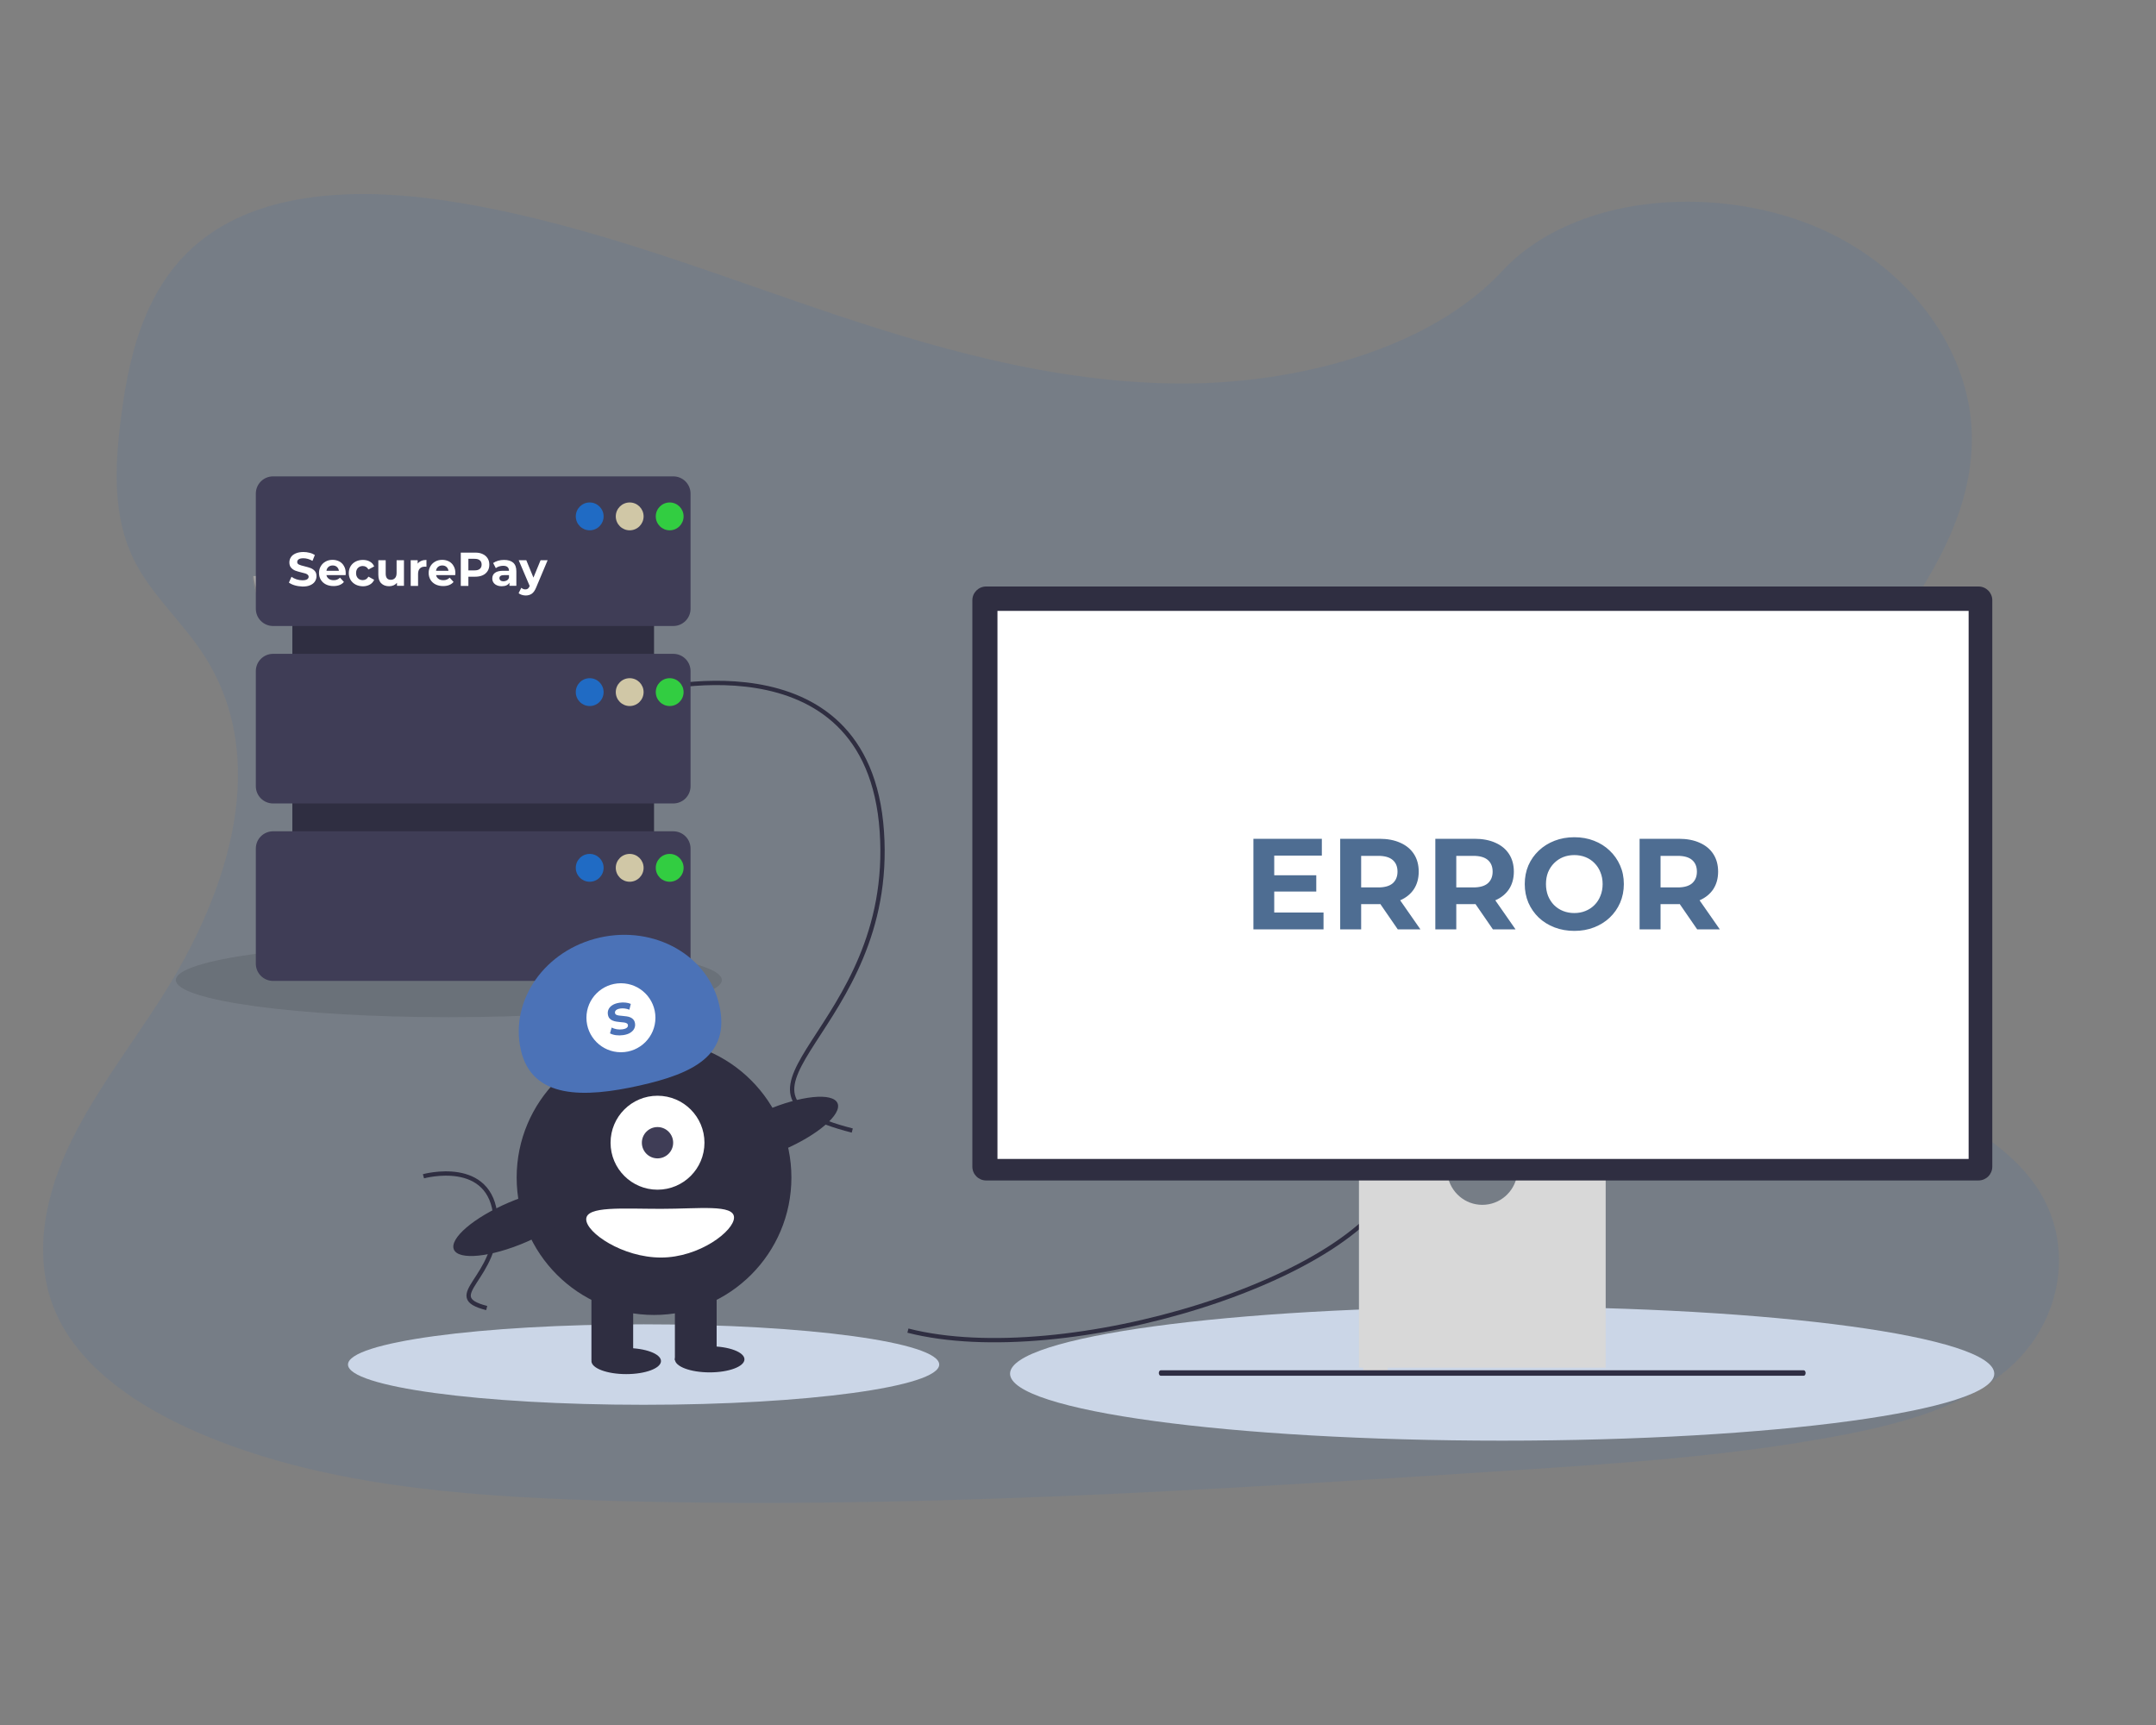 <svg width="1000" height="800" viewBox="0 0 1000 800" fill="none" xmlns="http://www.w3.org/2000/svg">
<rect x="0" y="0" width="1000" height="800" fill="#808080" stroke="none"/>
<path opacity="0.1" d="M548.861 177.854C488.929 177.934 431.242 160.951 376.064 142.084C320.887 123.218 266.134 102.091 207.317 93.138C169.489 87.384 126.474 87.913 96.905 108.807C68.443 128.908 60.2 162.177 56.224 192.914C53.233 216.036 51.854 240.305 63.055 261.456C70.832 276.139 84.141 288.241 93.522 302.234C126.266 350.916 106.575 413.102 74.752 462.913C59.832 486.284 42.353 508.685 31.072 533.395C19.791 558.104 15.165 586.124 26.671 610.512C38.072 634.685 63.825 652.229 91.461 664.211C147.585 688.592 212.929 693.817 276.517 695.829C417.275 700.293 558.306 691.189 698.96 682.084C751.01 678.718 803.293 675.327 854.27 665.574C882.572 660.164 911.716 652.133 931.785 634.533C957.257 612.188 962.468 575.705 943.931 549.48C912.847 505.496 830.882 497.2 808.593 449.609C796.302 423.409 806.902 393.362 822.512 368.107C855.994 313.92 913.625 265.383 914.595 204.775C915.26 163.155 885.29 122.553 840.528 104.463C793.608 85.516 729.635 90.389 696.763 125.702C662.96 162.081 601.778 177.798 548.861 177.854Z" fill="#206BC4"/>
<path d="M117.227 267.192C117.227 267.192 129.66 266.809 133.407 264.14C137.154 261.47 152.532 258.283 153.462 262.564C154.392 266.845 172.147 283.856 158.11 283.969C144.073 284.082 125.494 281.782 121.754 279.503C118.015 277.224 117.227 267.192 117.227 267.192Z" fill="#A8A8A8"/>
<path opacity="0.2" d="M158.36 282.479C144.323 282.592 125.745 280.291 122.005 278.012C119.157 276.277 118.022 270.049 117.642 267.176C117.379 267.187 117.227 267.192 117.227 267.192C117.227 267.192 118.015 277.224 121.754 279.503C125.494 281.782 144.073 284.082 158.11 283.969C162.162 283.936 163.561 282.494 163.484 280.358C162.921 281.649 161.376 282.454 158.36 282.479Z" fill="black"/>
<path opacity="0.1" d="M208.185 471.749C278.118 471.749 334.81 464.033 334.81 454.515C334.81 444.997 278.118 437.281 208.185 437.281C138.251 437.281 81.559 444.997 81.559 454.515C81.559 464.033 138.251 471.749 208.185 471.749Z" fill="black"/>
<path d="M298.516 651.493C374.24 651.493 435.626 643.139 435.626 632.833C435.626 622.527 374.24 614.172 298.516 614.172C222.792 614.172 161.406 622.527 161.406 632.833C161.406 643.139 222.792 651.493 298.516 651.493Z" fill="#CBD6E7"/>
<path d="M421.109 617.099C493.697 635.657 633.227 592.893 648.551 544.481" stroke="#2F2E41" stroke-width="2" stroke-miterlimit="10"/>
<path d="M297.709 320.978C297.709 320.978 402.559 291.931 409.011 385.528C415.463 479.124 322.712 505.751 395.3 524.309" stroke="#2F2E41" stroke-width="2" stroke-miterlimit="10"/>
<path d="M196.411 545.516C196.411 545.516 227.924 536.786 229.863 564.917C231.803 593.048 203.926 601.051 225.742 606.629" stroke="#2F2E41" stroke-width="2" stroke-miterlimit="10"/>
<path d="M303.355 240.292H135.597V435.554H303.355V240.292Z" fill="#2F2E41"/>
<path d="M312.292 220.927H126.659C122.241 220.927 118.659 224.509 118.659 228.927V282.318C118.659 286.736 122.241 290.318 126.659 290.318H312.292C316.711 290.318 320.292 286.736 320.292 282.318V228.927C320.292 224.509 316.711 220.927 312.292 220.927Z" fill="#3F3D56"/>
<path d="M312.292 303.228H126.659C122.241 303.228 118.659 306.809 118.659 311.228V364.618C118.659 369.036 122.241 372.618 126.659 372.618H312.292C316.711 372.618 320.292 369.036 320.292 364.618V311.228C320.292 306.809 316.711 303.228 312.292 303.228Z" fill="#3F3D56"/>
<path d="M312.292 385.528H126.659C122.241 385.528 118.659 389.11 118.659 393.528V446.918C118.659 451.337 122.241 454.918 126.659 454.918H312.292C316.711 454.918 320.292 451.337 320.292 446.918V393.528C320.292 389.11 316.711 385.528 312.292 385.528Z" fill="#3F3D56"/>
<path d="M267.061 239.485C267.061 243.048 269.95 245.94 273.514 245.94C277.077 245.94 279.966 243.048 279.966 239.485C279.966 235.921 277.077 233.03 273.514 233.03C269.95 233.03 267.061 235.921 267.061 239.485Z" fill="#206BC4"/>
<path d="M285.612 239.485C285.612 243.048 288.5 245.94 292.064 245.94C295.627 245.94 298.516 243.048 298.516 239.485C298.516 235.921 295.627 233.03 292.064 233.03C288.5 233.03 285.612 235.921 285.612 239.485Z" fill="#D0C7A6"/>
<path d="M304.162 239.485C304.162 243.048 307.05 245.94 310.614 245.94C314.177 245.94 317.066 243.048 317.066 239.485C317.066 235.921 314.177 233.03 310.614 233.03C307.05 233.03 304.162 235.921 304.162 239.485Z" fill="#32CD41"/>
<path d="M267.061 320.979C267.061 324.542 269.95 327.434 273.514 327.434C277.077 327.434 279.966 324.542 279.966 320.979C279.966 317.415 277.077 314.524 273.514 314.524C269.95 314.524 267.061 317.415 267.061 320.979Z" fill="#206BC4"/>
<path d="M285.612 320.979C285.612 324.542 288.5 327.434 292.064 327.434C295.627 327.434 298.516 324.542 298.516 320.979C298.516 317.415 295.627 314.524 292.064 314.524C288.5 314.524 285.612 317.415 285.612 320.979Z" fill="#D0C7A6"/>
<path d="M304.162 320.979C304.162 324.542 307.05 327.434 310.614 327.434C314.177 327.434 317.066 324.542 317.066 320.979C317.066 317.415 314.177 314.524 310.614 314.524C307.05 314.524 304.162 317.415 304.162 320.979Z" fill="#32CD41"/>
<path d="M267.061 402.472C267.061 406.036 269.95 408.927 273.514 408.927C277.077 408.927 279.966 406.036 279.966 402.472C279.966 398.909 277.077 396.017 273.514 396.017C269.95 396.017 267.061 398.909 267.061 402.472Z" fill="#206BC4"/>
<path d="M285.612 402.472C285.612 406.036 288.5 408.927 292.064 408.927C295.627 408.927 298.516 406.036 298.516 402.472C298.516 398.909 295.627 396.017 292.064 396.017C288.5 396.017 285.612 398.909 285.612 402.472Z" fill="#D0C7A6"/>
<path d="M304.162 402.472C304.162 406.036 307.05 408.927 310.614 408.927C314.177 408.927 317.066 406.036 317.066 402.472C317.066 398.909 314.177 396.017 310.614 396.017C307.05 396.017 304.162 398.909 304.162 402.472Z" fill="#32CD41"/>
<path d="M303.355 609.837C338.545 609.837 367.071 581.299 367.071 546.095C367.071 510.891 338.545 482.352 303.355 482.352C268.166 482.352 239.639 510.891 239.639 546.095C239.639 581.299 268.166 609.837 303.355 609.837Z" fill="#2F2E41"/>
<path d="M293.677 596.12H274.32V630.815H293.677V596.12Z" fill="#2F2E41"/>
<path d="M332.39 596.12H313.034V630.815H332.39V596.12Z" fill="#2F2E41"/>
<path d="M290.451 637.27C299.359 637.27 306.581 634.561 306.581 631.219C306.581 627.877 299.359 625.167 290.451 625.167C281.542 625.167 274.32 627.877 274.32 631.219C274.32 634.561 281.542 637.27 290.451 637.27Z" fill="#2F2E41"/>
<path d="M329.164 636.464C338.073 636.464 345.295 633.754 345.295 630.412C345.295 627.07 338.073 624.361 329.164 624.361C320.256 624.361 313.034 627.07 313.034 630.412C313.034 633.754 320.256 636.464 329.164 636.464Z" fill="#2F2E41"/>
<path d="M304.968 551.742C316.995 551.742 326.745 541.989 326.745 529.957C326.745 517.925 316.995 508.172 304.968 508.172C292.941 508.172 283.192 517.925 283.192 529.957C283.192 541.989 292.941 551.742 304.968 551.742Z" fill="white"/>
<path d="M304.968 537.219C308.977 537.219 312.227 533.968 312.227 529.957C312.227 525.947 308.977 522.695 304.968 522.695C300.959 522.695 297.709 525.947 297.709 529.957C297.709 533.968 300.959 537.219 304.968 537.219Z" fill="#3F3D56"/>
<path d="M241.549 486.816C236.404 463.766 252.85 440.474 278.281 434.793C303.713 429.112 328.5 443.193 333.645 466.243C338.79 489.293 321.935 497.794 296.503 503.475C271.072 509.157 246.693 509.866 241.549 486.816Z" fill="#4B72B7"/>
<path d="M363.115 533.381C379.29 526.455 390.641 516.722 388.468 511.642C386.294 506.562 371.42 508.059 355.244 514.985C339.069 521.911 327.718 531.644 329.891 536.724C332.065 541.804 346.939 540.307 363.115 533.381Z" fill="#2F2E41"/>
<path d="M243.748 576.145C259.923 569.219 271.274 559.486 269.101 554.406C266.927 549.326 252.053 550.822 235.877 557.748C219.702 564.674 208.351 574.407 210.525 579.487C212.698 584.567 227.573 583.071 243.748 576.145Z" fill="#2F2E41"/>
<path d="M340.456 564.653C340.456 570.891 324.399 583.21 306.581 583.21C288.764 583.21 271.9 571.698 271.9 565.459C271.9 559.221 288.764 560.618 306.581 560.618C324.399 560.618 340.456 558.414 340.456 564.653Z" fill="white"/>
<path d="M696.736 668.129C822.794 668.129 924.985 654.221 924.985 637.064C924.985 619.908 822.794 606 696.736 606C570.678 606 468.488 619.908 468.488 637.064C468.488 654.221 570.678 668.129 696.736 668.129Z" fill="#CBD6E7"/>
<path d="M703.615 545.129C702.34 552.856 695.616 558.769 687.534 558.769C679.452 558.769 672.728 552.856 671.454 545.129H630.313V634.287H744.755V545.129H703.615Z" fill="#D8D8D8"/>
<path d="M643.621 633.954H632.31V635.95H643.621V633.954Z" fill="#D8D8D8"/>
<path d="M917.688 547.458H457.38C453.862 547.458 451 544.595 451 541.078V278.38C451 274.862 453.862 272 457.38 272H917.688C921.206 272 924.069 274.862 924.069 278.38V541.078C924.069 544.595 921.206 547.458 917.688 547.458Z" fill="#2F2E41"/>
<path d="M913.09 283.311H462.644V537.478H913.09V283.311Z" fill="white"/>
<path d="M537.488 636.759C537.488 637.46 537.881 638.024 538.371 638.024H836.605C837.095 638.024 837.488 637.46 837.488 636.759C837.488 636.058 837.095 635.494 836.605 635.494H538.371C537.881 635.494 537.488 636.058 537.488 636.759Z" fill="#2F2E43"/>
<path d="M590.299 405.92H610.519V413.48H590.299V405.92ZM591.019 423.2H613.879V431H581.359V389H613.099V396.8H591.019V423.2ZM621.613 431V389H639.793C643.553 389 646.793 389.62 649.513 390.86C652.233 392.06 654.333 393.8 655.813 396.08C657.293 398.36 658.033 401.08 658.033 404.24C658.033 407.36 657.293 410.06 655.813 412.34C654.333 414.58 652.233 416.3 649.513 417.5C646.793 418.7 643.553 419.3 639.793 419.3H627.013L631.333 415.04V431H621.613ZM648.313 431L637.813 415.76H648.193L658.813 431H648.313ZM631.333 416.12L627.013 411.56H639.253C642.253 411.56 644.493 410.92 645.973 409.64C647.453 408.32 648.193 406.52 648.193 404.24C648.193 401.92 647.453 400.12 645.973 398.84C644.493 397.56 642.253 396.92 639.253 396.92H627.013L631.333 392.3V416.12ZM665.734 431V389H683.914C687.674 389 690.914 389.62 693.634 390.86C696.354 392.06 698.454 393.8 699.934 396.08C701.414 398.36 702.154 401.08 702.154 404.24C702.154 407.36 701.414 410.06 699.934 412.34C698.454 414.58 696.354 416.3 693.634 417.5C690.914 418.7 687.674 419.3 683.914 419.3H671.134L675.454 415.04V431H665.734ZM692.434 431L681.934 415.76H692.314L702.934 431H692.434ZM675.454 416.12L671.134 411.56H683.374C686.374 411.56 688.614 410.92 690.094 409.64C691.574 408.32 692.314 406.52 692.314 404.24C692.314 401.92 691.574 400.12 690.094 398.84C688.614 397.56 686.374 396.92 683.374 396.92H671.134L675.454 392.3V416.12ZM730.255 431.72C726.935 431.72 723.855 431.18 721.015 430.1C718.215 429.02 715.775 427.5 713.695 425.54C711.655 423.58 710.055 421.28 708.895 418.64C707.775 416 707.215 413.12 707.215 410C707.215 406.88 707.775 404 708.895 401.36C710.055 398.72 711.675 396.42 713.755 394.46C715.835 392.5 718.275 390.98 721.075 389.9C723.875 388.82 726.915 388.28 730.195 388.28C733.515 388.28 736.555 388.82 739.315 389.9C742.115 390.98 744.535 392.5 746.575 394.46C748.655 396.42 750.275 398.72 751.435 401.36C752.595 403.96 753.175 406.84 753.175 410C753.175 413.12 752.595 416.02 751.435 418.7C750.275 421.34 748.655 423.64 746.575 425.6C744.535 427.52 742.115 429.02 739.315 430.1C736.555 431.18 733.535 431.72 730.255 431.72ZM730.195 423.44C732.075 423.44 733.795 423.12 735.355 422.48C736.955 421.84 738.355 420.92 739.555 419.72C740.755 418.52 741.675 417.1 742.315 415.46C742.995 413.82 743.335 412 743.335 410C743.335 408 742.995 406.18 742.315 404.54C741.675 402.9 740.755 401.48 739.555 400.28C738.395 399.08 737.015 398.16 735.415 397.52C733.815 396.88 732.075 396.56 730.195 396.56C728.315 396.56 726.575 396.88 724.975 397.52C723.415 398.16 722.035 399.08 720.835 400.28C719.635 401.48 718.695 402.9 718.015 404.54C717.375 406.18 717.055 408 717.055 410C717.055 411.96 717.375 413.78 718.015 415.46C718.695 417.1 719.615 418.52 720.775 419.72C721.975 420.92 723.375 421.84 724.975 422.48C726.575 423.12 728.315 423.44 730.195 423.44ZM760.48 431V389H778.66C782.42 389 785.66 389.62 788.38 390.86C791.1 392.06 793.2 393.8 794.68 396.08C796.16 398.36 796.9 401.08 796.9 404.24C796.9 407.36 796.16 410.06 794.68 412.34C793.2 414.58 791.1 416.3 788.38 417.5C785.66 418.7 782.42 419.3 778.66 419.3H765.88L770.2 415.04V431H760.48ZM787.18 431L776.68 415.76H787.06L797.68 431H787.18ZM770.2 416.12L765.88 411.56H778.12C781.12 411.56 783.36 410.92 784.84 409.64C786.32 408.32 787.06 406.52 787.06 404.24C787.06 401.92 786.32 400.12 784.84 398.84C783.36 397.56 781.12 396.92 778.12 396.92H765.88L770.2 392.3V416.12Z" fill="#4E6D92"/>
<path fill-rule="evenodd" clip-rule="evenodd" d="M288 488C296.837 488 304 480.837 304 472C304 463.163 296.837 456 288 456C279.163 456 272 463.163 272 472C272 480.837 279.163 488 288 488ZM285.668 480.081C286.773 480.23 287.903 480.22 289.059 480.051C290.436 479.851 291.542 479.479 292.377 478.936C293.225 478.39 293.828 477.747 294.184 477.006C294.54 476.266 294.659 475.489 294.54 474.677C294.43 473.92 294.181 473.316 293.792 472.867C293.417 472.415 292.959 472.074 292.42 471.843C291.88 471.613 291.294 471.452 290.662 471.361C290.044 471.268 289.422 471.197 288.796 471.148C288.184 471.096 287.62 471.038 287.105 470.972C286.589 470.907 286.164 470.786 285.829 470.61C285.492 470.42 285.296 470.139 285.242 469.767C285.196 469.451 285.245 469.162 285.39 468.902C285.533 468.628 285.8 468.386 286.191 468.174C286.582 467.962 287.101 467.809 287.748 467.715C288.395 467.621 289.07 467.621 289.773 467.716C290.473 467.796 291.189 467.98 291.92 468.268L292.583 465.577C291.846 465.248 291.022 465.045 290.111 464.967C289.197 464.875 288.286 464.895 287.378 465.027C286.015 465.226 284.909 465.598 284.06 466.143C283.224 466.673 282.628 467.315 282.274 468.069C281.932 468.808 281.821 469.591 281.941 470.417C282.053 471.188 282.297 471.799 282.672 472.251C283.061 472.7 283.525 473.04 284.065 473.271C284.605 473.502 285.185 473.67 285.805 473.777C286.439 473.881 287.062 473.959 287.674 474.011C288.297 474.046 288.868 474.104 289.386 474.183C289.902 474.249 290.328 474.376 290.665 474.566C291 474.743 291.195 475.023 291.252 475.409C291.296 475.712 291.238 475.994 291.08 476.256C290.921 476.519 290.645 476.748 290.252 476.946C289.871 477.128 289.35 477.268 288.689 477.364C287.822 477.49 286.941 477.478 286.048 477.327C285.166 477.16 284.383 476.901 283.699 476.551L282.93 479.236C283.649 479.637 284.562 479.919 285.668 480.081Z" fill="white"/>
<g clip-path="url(#clip0_112_287)">
<path d="M136.726 271.468C135.6 271.137 134.691 270.697 134 270.182L135.2 267.5C135.854 267.978 136.617 268.382 137.526 268.676C138.435 268.97 139.344 269.117 140.216 269.117C141.234 269.117 141.961 268.97 142.434 268.676C142.906 268.382 143.161 267.978 143.161 267.463C143.161 267.096 143.015 266.802 142.725 266.545C142.434 266.288 142.07 266.104 141.634 265.957C141.198 265.81 140.58 265.663 139.816 265.479C138.653 265.185 137.708 264.928 136.945 264.634C136.218 264.34 135.563 263.899 135.018 263.275C134.473 262.65 134.218 261.842 134.218 260.813C134.218 259.931 134.473 259.123 134.945 258.388C135.418 257.653 136.145 257.102 137.126 256.661C138.144 256.22 139.344 256 140.725 256C141.707 256 142.652 256.11 143.597 256.367C144.542 256.588 145.342 256.955 146.033 257.396L144.942 260.115C143.524 259.307 142.107 258.903 140.725 258.903C139.744 258.903 139.017 259.05 138.544 259.38C138.071 259.711 137.853 260.115 137.853 260.666C137.853 261.217 138.144 261.585 138.689 261.842C139.235 262.099 140.071 262.356 141.198 262.613C142.361 262.907 143.306 263.165 144.07 263.458C144.797 263.752 145.451 264.193 145.996 264.781C146.542 265.369 146.796 266.214 146.796 267.243C146.796 268.125 146.542 268.933 146.069 269.668C145.596 270.403 144.833 270.99 143.888 271.395C142.906 271.835 141.743 272.019 140.325 272.019C139.017 271.946 137.853 271.799 136.726 271.468Z" fill="white"/>
<path d="M160.319 266.729H151.413C151.558 267.463 151.958 268.051 152.54 268.455C153.122 268.896 153.885 269.08 154.757 269.08C155.375 269.08 155.921 269.006 156.393 268.786C156.866 268.602 157.302 268.308 157.702 267.904L159.52 269.888C158.429 271.174 156.793 271.799 154.685 271.799C153.376 271.799 152.176 271.542 151.159 271.027C150.141 270.513 149.341 269.778 148.796 268.86C148.25 267.941 147.959 266.875 147.959 265.7C147.959 264.524 148.25 263.495 148.796 262.577C149.341 261.658 150.104 260.923 151.049 260.409C151.995 259.895 153.049 259.637 154.248 259.637C155.412 259.637 156.43 259.895 157.375 260.372C158.32 260.887 159.047 261.585 159.556 262.54C160.101 263.459 160.356 264.561 160.356 265.81C160.356 265.847 160.356 266.177 160.319 266.729ZM152.358 262.907C151.849 263.348 151.522 263.936 151.413 264.708H157.193C157.084 263.973 156.757 263.348 156.248 262.907C155.739 262.467 155.085 262.246 154.321 262.246C153.521 262.246 152.867 262.467 152.358 262.907Z" fill="white"/>
<path d="M164.936 271.101C163.955 270.586 163.155 269.851 162.61 268.933C162.064 268.014 161.773 266.949 161.773 265.773C161.773 264.597 162.064 263.532 162.61 262.613C163.155 261.695 163.955 260.96 164.936 260.446C165.918 259.931 167.045 259.674 168.317 259.674C169.553 259.674 170.643 259.931 171.552 260.446C172.461 260.96 173.152 261.695 173.552 262.687L170.898 264.12C170.28 263.018 169.407 262.503 168.244 262.503C167.372 262.503 166.608 262.797 166.027 263.385C165.445 263.973 165.154 264.781 165.154 265.773C165.154 266.802 165.445 267.573 166.027 268.161C166.608 268.749 167.335 269.043 168.244 269.043C169.407 269.043 170.28 268.492 170.898 267.426L173.552 268.896C173.115 269.851 172.461 270.586 171.552 271.101C170.643 271.615 169.553 271.909 168.317 271.909C167.045 271.872 165.918 271.615 164.936 271.101Z" fill="white"/>
<path d="M187.366 259.821V271.688H184.13V270.292C183.694 270.807 183.149 271.211 182.531 271.468C181.913 271.725 181.222 271.872 180.495 271.872C178.968 271.872 177.732 271.431 176.823 270.513C175.915 269.631 175.478 268.272 175.478 266.508V259.821H178.895V266.03C178.895 267.941 179.695 268.896 181.258 268.896C182.058 268.896 182.712 268.639 183.221 268.088C183.73 267.537 183.948 266.765 183.948 265.7V259.821H187.366Z" fill="white"/>
<path d="M195.4 260.115C196.09 259.821 196.89 259.674 197.799 259.674V262.834C197.435 262.797 197.181 262.797 197.035 262.797C196.054 262.797 195.29 263.091 194.745 263.642C194.2 264.193 193.909 265.038 193.909 266.141V271.725H190.492V259.821H193.727V261.401C194.164 260.813 194.709 260.409 195.4 260.115Z" fill="white"/>
<path d="M211.14 266.729H202.27C202.416 267.463 202.815 268.051 203.397 268.455C203.979 268.896 204.742 269.08 205.615 269.08C206.233 269.08 206.778 269.006 207.25 268.786C207.723 268.602 208.159 268.308 208.559 267.904L210.377 269.888C209.286 271.174 207.65 271.799 205.542 271.799C204.233 271.799 203.034 271.542 202.016 271.027C200.998 270.513 200.198 269.778 199.653 268.86C199.107 267.941 198.817 266.875 198.817 265.7C198.817 264.524 199.107 263.495 199.653 262.577C200.198 261.658 200.961 260.923 201.907 260.409C202.852 259.895 203.906 259.637 205.106 259.637C206.269 259.637 207.287 259.895 208.232 260.372C209.177 260.887 209.904 261.585 210.413 262.54C210.958 263.459 211.213 264.561 211.213 265.81C211.213 265.847 211.177 266.177 211.14 266.729ZM203.179 262.907C202.67 263.348 202.343 263.936 202.234 264.708H208.014C207.905 263.973 207.578 263.348 207.069 262.907C206.56 262.467 205.905 262.246 205.142 262.246C204.342 262.246 203.724 262.467 203.179 262.907Z" fill="white"/>
<path d="M223.864 256.955C224.845 257.396 225.608 258.058 226.154 258.903C226.699 259.748 226.954 260.74 226.954 261.879C226.954 263.018 226.699 264.01 226.154 264.855C225.608 265.7 224.845 266.361 223.864 266.802C222.882 267.243 221.682 267.463 220.337 267.463H217.247V271.725H213.721V256.294H220.337C221.682 256.257 222.846 256.478 223.864 256.955ZM222.555 263.826C223.1 263.348 223.391 262.724 223.391 261.842C223.391 260.96 223.1 260.299 222.555 259.858C222.01 259.38 221.21 259.16 220.119 259.16H217.247V264.524H220.119C221.21 264.524 222.01 264.304 222.555 263.826Z" fill="white"/>
<path d="M238.041 260.96C239.023 261.842 239.495 263.164 239.495 264.928V271.688H236.296V270.219C235.642 271.321 234.479 271.872 232.734 271.872C231.825 271.872 231.061 271.725 230.371 271.395C229.716 271.101 229.207 270.66 228.844 270.109C228.48 269.557 228.335 268.933 228.335 268.272C228.335 267.169 228.735 266.288 229.571 265.663C230.407 265.038 231.679 264.708 233.388 264.708H236.078C236.078 263.973 235.86 263.385 235.387 262.981C234.951 262.577 234.26 262.393 233.352 262.393C232.734 262.393 232.116 262.503 231.498 262.687C230.88 262.871 230.371 263.164 229.971 263.495L228.735 261.107C229.389 260.666 230.153 260.299 231.025 260.041C231.934 259.784 232.843 259.674 233.788 259.674C235.678 259.674 237.06 260.115 238.041 260.96ZM235.133 269.153C235.569 268.896 235.896 268.492 236.078 267.941V266.728H233.751C232.37 266.728 231.643 267.206 231.643 268.125C231.643 268.565 231.825 268.933 232.152 269.19C232.479 269.447 232.952 269.594 233.57 269.594C234.188 269.557 234.697 269.411 235.133 269.153Z" fill="white"/>
<path d="M254 259.821L248.693 272.423C248.147 273.783 247.493 274.738 246.693 275.326C245.893 275.877 244.948 276.171 243.821 276.171C243.203 276.171 242.622 276.061 242.004 275.877C241.422 275.693 240.913 275.436 240.55 275.069L241.786 272.607C242.04 272.827 242.331 273.011 242.694 273.158C243.022 273.305 243.385 273.342 243.712 273.342C244.185 273.342 244.548 273.232 244.839 273.011C245.13 272.791 245.384 272.423 245.639 271.872L245.675 271.762L240.586 259.821H244.112L247.42 267.867L250.728 259.821H254Z" fill="white"/>
</g>
<defs>
<clipPath id="clip0_112_287">
<rect width="120" height="20.134" fill="white" transform="translate(134 256)"/>
</clipPath>
</defs>
</svg>
